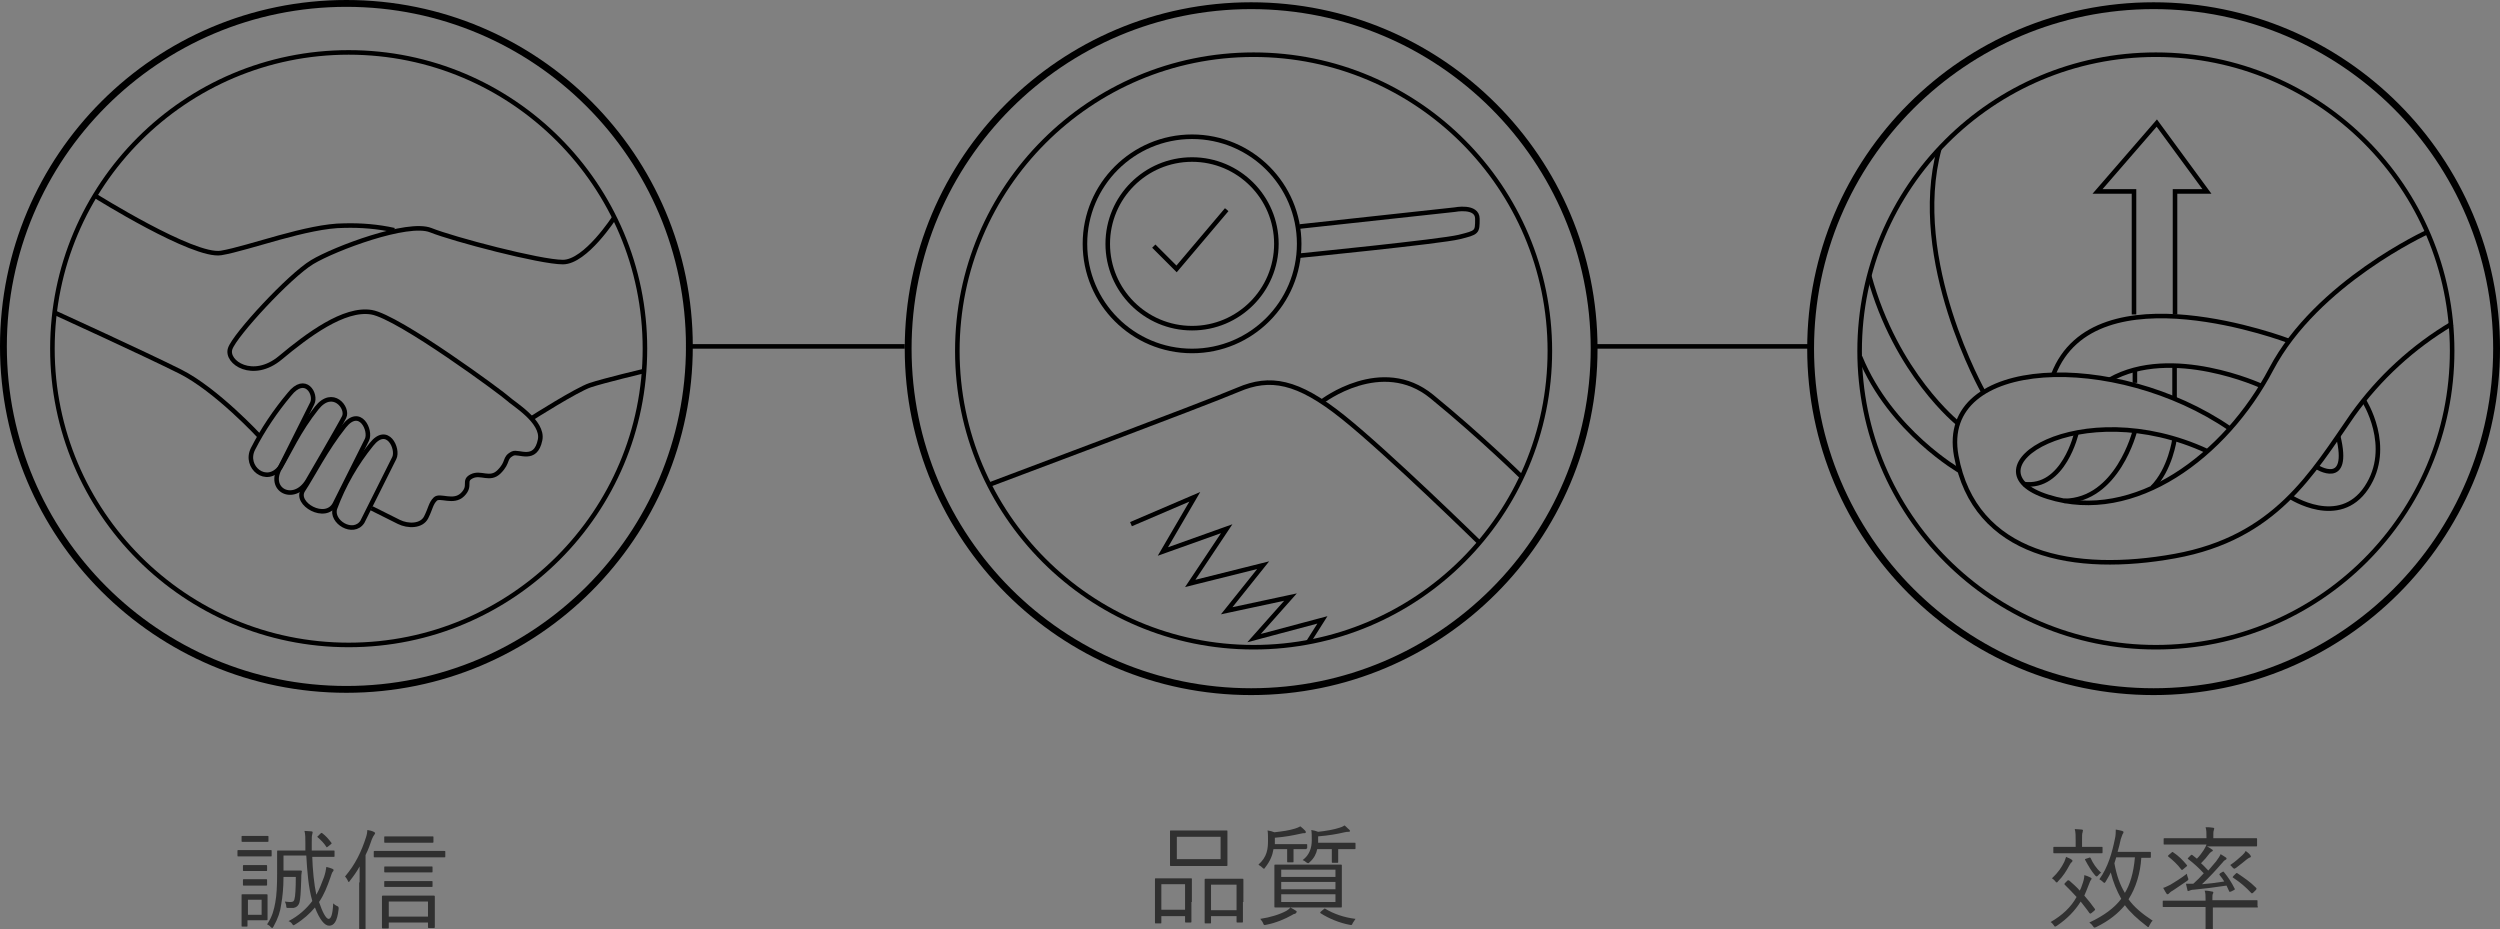 <?xml version="1.0" encoding="utf-8"?>
<!-- Generator: Adobe Illustrator 22.1.0, SVG Export Plug-In . SVG Version: 6.00 Build 0)  -->
<svg version="1.1" id="圖層_1" xmlns="http://www.w3.org/2000/svg" xmlns:xlink="http://www.w3.org/1999/xlink" x="0px" y="0px"
	 viewBox="0 0 548.5 203.9" style="enable-background:new 0 0 548.5 203.9;" xml:space="preserve">
<rect x="0" y="0" width="548.5" height="203.9" fill="#808080" stroke="none"/>
<style type="text/css">
	.st0{fill:none;stroke:#000000;stroke-miterlimit:10;}
	.st1{enable-background:new    ;}
	.st2{fill:#303030;}
	.st3{fill:#FFFFFF;stroke:#000000;stroke-miterlimit:10;}
</style>
<g id="prefix__Ellipse_58" transform="translate(420 1548)">
	<circle class="st0" cx="-344" cy="-1472" r="75.5"/>
	<circle class="st0" cx="-344" cy="-1472" r="75"/>
</g>
<g id="prefix__Group_57" transform="translate(431 1559)">
	<circle id="prefix__Ellipse_53" class="st0" cx="-354.5" cy="-1482.5" r="65"/>
	<path id="prefix__Path_247" class="st0" d="M-410.2-1516.1c0,0,21.7,13.6,27.7,12.6s19-6,27-6c3.7-0.1,7.4,0.2,11,1"/>
	<path id="prefix__Path_248" class="st0" d="M-296.2-1511.3c0,0-6.3,9.8-11.3,9.8s-24-5-29-7s-21,4-26,7s-17,16-18,19s5,7,11,2
		s14-11,20-10s29,18,30,19s7.8,5,7,9c-1,5-4.7,2.4-6,3c-2,1-0.8,1.8-3,4c-2,2-4,0-6,1s0,2-2,4s-5,0-6,1s-1,2-2,4s-4,2-6,1l-6-3"/>
	<path id="prefix__Path_249" class="st0" d="M-351.5-1444.5l7-14c1-2-1.5-7.4-5-3c-3.4,4.2-6.1,8.9-8,14
		C-358.5-1444.5-353.5-1441.5-351.5-1444.5z"/>
	<path id="prefix__Path_250" class="st0" d="M-357.5-1448.5l7-14c1-2-1.5-7.4-5-3c-4,5-7,11-9,14S-359.5-1444.5-357.5-1448.5z"/>
	<path id="prefix__Path_251" class="st0" d="M-363.5-1453.5c0,0,7-12,8-14s-2.5-6.4-6-2c-4,5-6.1,9.9-8,13
		C-372.5-1451.5-366.5-1448.5-363.5-1453.5z"/>
	<path id="prefix__Path_252" class="st0" d="M-369.5-1456.5l7-14c1-2-1.5-6.4-5-2c-3.1,3.7-5.8,7.7-8,12
		C-377.5-1456.5-372.5-1452.5-369.5-1456.5z"/>
	<path id="prefix__Path_253" class="st0" d="M-374-1463.2c0,0-9.5-10.3-17.5-14.3s-27.5-12.9-27.5-12.9"/>
	<path id="prefix__Path_254" class="st0" d="M-314.4-1467.2c0,0,9.9-6.3,12.9-7.3s11.8-3.1,11.8-3.1"/>
</g>
<g class="st1">
	<path class="st2" d="M59.6,187.7c0,0.2,0,0.2-0.2,0.2c-0.1,0-0.6,0-2.4,0h-2.3c-1.8,0-2.3,0-2.4,0c-0.2,0-0.2,0-0.2-0.2v-1
		c0-0.2,0-0.2,0.2-0.2c0.1,0,0.6,0,2.4,0H57c1.8,0,2.3,0,2.4,0c0.2,0,0.2,0,0.2,0.2V187.7z M58.9,184.5c0,0.2,0,0.2-0.2,0.2
		c-0.1,0-0.6,0-2,0h-1.5c-1.5,0-1.9,0-2,0c-0.2,0-0.2,0-0.2-0.2v-0.9c0-0.2,0-0.2,0.2-0.2c0.1,0,0.6,0,2,0h1.5c1.5,0,1.9,0,2,0
		c0.2,0,0.2,0,0.2,0.2V184.5z M58.7,199.9c0,1.2,0,1.6,0,1.8c0,0.2,0,0.2-0.2,0.2c-0.1,0-0.6,0-1.9,0h-2.3v1.2c0,0.2,0,0.2-0.2,0.2
		h-0.9c-0.2,0-0.2,0-0.2-0.2c0-0.1,0-0.5,0-2.6v-2c0-1.5,0-2,0-2.1c0-0.2,0-0.2,0.2-0.2c0.1,0,0.6,0,2,0h1.4c1.4,0,1.8,0,1.9,0
		s0.2,0,0.2,0.2c0,0.1,0,0.6,0,1.8V199.9z M58.6,190.9c0,0.2,0,0.2-0.2,0.2c-0.1,0-0.5,0-1.8,0h-1.3c-1.3,0-1.7,0-1.8,0
		c-0.2,0-0.2,0-0.2-0.2V190c0-0.2,0-0.2,0.2-0.2c0.1,0,0.5,0,1.8,0h1.3c1.3,0,1.7,0,1.8,0c0.2,0,0.2,0,0.2,0.2V190.9z M58.6,194.1
		c0,0.1,0,0.2-0.2,0.2c-0.1,0-0.5,0-1.8,0h-1.3c-1.3,0-1.7,0-1.8,0c-0.2,0-0.2,0-0.2-0.2v-1c0-0.2,0-0.2,0.2-0.2c0.1,0,0.5,0,1.8,0
		h1.3c1.3,0,1.7,0,1.8,0c0.2,0,0.2,0,0.2,0.2V194.1z M57.4,197.4h-3v3.3h3V197.4z M68.5,187.8c0.1,3.2,0.4,6.1,0.9,8.5
		c0.7-1.2,1.2-2.6,1.7-3.9c0.3-0.9,0.4-1.5,0.5-2.2c0.5,0.1,1,0.3,1.3,0.4c0.2,0.1,0.3,0.2,0.3,0.3c0,0.1-0.1,0.3-0.3,0.5
		c-0.1,0.2-0.2,0.5-0.4,1.1c-0.7,2-1.4,3.8-2.5,5.4c0.7,2.1,1.5,3.7,2.1,3.7c0.5,0,0.9-0.9,1-3.4c0.2,0.2,0.6,0.5,0.9,0.6
		s0.3,0.3,0.3,0.6c-0.3,2.9-1.1,3.7-2.1,3.7c-1,0-2.1-1.4-3.1-4c-1.1,1.3-2.5,2.6-4.3,3.7c-0.2,0.1-0.3,0.2-0.4,0.2
		c-0.1,0-0.2-0.1-0.3-0.3c-0.2-0.3-0.5-0.5-0.8-0.6c2.3-1.2,4-2.8,5.2-4.4v-0.1c-0.8-2.7-1.1-6.3-1.3-9.9h-5v3.3h2.3
		c1.1,0,1.4,0,1.5,0c0.2,0,0.3,0.1,0.2,0.3c-0.1,0.5-0.1,0.9-0.1,1.4c-0.1,3.2-0.2,4.6-0.4,5.3c-0.2,0.7-0.7,1.1-1.3,1.2
		c-0.4,0-0.8,0-1.2,0c-0.3,0-0.4,0-0.4-0.4c0-0.4-0.2-0.7-0.3-1c0.6,0.1,1,0.1,1.3,0.1c0.5,0,0.7-0.2,0.8-0.6
		c0.2-0.6,0.3-2.5,0.3-4.9h-2.7c0,2.4-0.2,4.3-0.5,6c-0.2,1.6-0.7,3.1-1.7,4.9c-0.1,0.2-0.2,0.3-0.3,0.3c-0.1,0-0.1-0.1-0.3-0.2
		c-0.2-0.3-0.6-0.5-0.8-0.6c1.2-1.8,1.5-3.2,1.8-4.8c0.3-1.6,0.4-3.7,0.4-6.4c0-3.3,0-4.7,0-4.8c0-0.2,0-0.2,0.2-0.2
		c0.1,0,0.9,0,3.2,0h2.8c0-0.5,0-1,0-1.5c0-1.4,0-2-0.2-2.8c0.6,0,1.1,0.1,1.5,0.1c0.2,0,0.3,0.1,0.3,0.2c0,0.2-0.1,0.3-0.1,0.5
		c-0.1,0.3-0.1,0.8-0.1,1.9c0,0.5,0,1.1,0,1.6h1.6c2.3,0,3.1,0,3.2,0c0.2,0,0.2,0,0.2,0.2v1c0,0.2,0,0.2-0.2,0.2c-0.1,0-0.9,0-3.2,0
		H68.5z M70.3,182.9c0.2-0.2,0.2-0.2,0.4-0.1c0.8,0.6,1.4,1.3,2,2.1c0.1,0.1,0.1,0.2-0.2,0.4l-0.5,0.4c-0.3,0.2-0.3,0.3-0.4,0.1
		c-0.5-0.8-1.2-1.5-1.9-2.1c-0.1-0.1-0.1-0.2,0.1-0.3L70.3,182.9z"/>
	<path class="st2" d="M78.9,193.6c0-0.9,0-2.3,0-3.5c-0.6,1.1-1.3,2.1-2.1,3.1c-0.1,0.2-0.2,0.3-0.3,0.3c-0.1,0-0.1-0.1-0.2-0.3
		c-0.2-0.4-0.4-0.7-0.6-0.9c2.3-2.7,3.6-5.5,4.6-8.6c0.2-0.6,0.3-1.2,0.3-1.6c0.6,0.1,1,0.2,1.4,0.4c0.2,0.1,0.3,0.2,0.3,0.3
		c0,0.1-0.1,0.2-0.2,0.4c-0.1,0.1-0.3,0.4-0.5,0.9c-0.4,1.2-0.8,2.3-1.4,3.5v12.3c0,2.5,0,3.6,0,3.8c0,0.2,0,0.2-0.2,0.2H79
		c-0.1,0-0.2,0-0.2-0.2c0-0.1,0-1.2,0-3.8V193.6z M97.7,187.9c0,0.2,0,0.2-0.2,0.2c-0.1,0-0.9,0-3.4,0h-8.5c-2.4,0-3.2,0-3.4,0
		c-0.2,0-0.2,0-0.2-0.2v-1c0-0.2,0-0.2,0.2-0.2c0.1,0,0.9,0,3.4,0h8.5c2.4,0,3.2,0,3.4,0c0.2,0,0.2,0,0.2,0.2V187.9z M95.4,200.4
		c0,2.2,0,2.8,0,3c0,0.1,0,0.2-0.2,0.2h-1.1c-0.2,0-0.2,0-0.2-0.2v-1h-8.6v1.1c0,0.2,0,0.2-0.2,0.2H84c-0.2,0-0.2,0-0.2-0.2
		c0-0.1,0-0.7,0-3v-1.8c0-1.3,0-1.8,0-2c0-0.1,0-0.2,0.2-0.2c0.1,0,0.9,0,3.1,0h5c2.2,0,3,0,3.1,0s0.2,0,0.2,0.2c0,0.1,0,0.6,0,1.8
		V200.4z M94.9,191.2c0,0.2,0,0.2-0.2,0.2c-0.1,0-0.8,0-2.9,0h-4.4c-2.1,0-2.8,0-2.9,0c-0.2,0-0.2,0-0.2-0.2v-0.9
		c0-0.2,0-0.2,0.2-0.2c0.1,0,0.8,0,2.9,0h4.4c2.1,0,2.8,0,2.9,0c0.2,0,0.2,0,0.2,0.2V191.2z M94.9,194.4c0,0.2,0,0.2-0.2,0.2
		c-0.1,0-0.8,0-2.9,0h-4.4c-2.1,0-2.8,0-2.9,0c-0.2,0-0.2,0-0.2-0.2v-0.9c0-0.2,0-0.2,0.2-0.2c0.1,0,0.8,0,2.9,0h4.4
		c2.1,0,2.8,0,2.9,0c0.2,0,0.2,0,0.2,0.2V194.4z M95.1,184.7c0,0.1,0,0.2-0.2,0.2c-0.1,0-0.8,0-2.9,0h-4.5c-2.1,0-2.8,0-3,0
		c-0.2,0-0.2,0-0.2-0.2v-1c0-0.2,0-0.2,0.2-0.2c0.1,0,0.8,0,3,0H92c2.1,0,2.8,0,2.9,0c0.2,0,0.2,0,0.2,0.2V184.7z M93.9,197.8h-8.6
		v3.3h8.6V197.8z"/>
</g>
<g>
	<g id="prefix__Ellipse_59" transform="translate(609 1548)">
		<circle class="st0" cx="-334.5" cy="-1471.5" r="75.5"/>
		<circle class="st0" cx="-334.5" cy="-1471.5" r="75"/>
	</g>
	<g id="prefix__Group_58" transform="translate(620.139 1559)">
		<circle id="prefix__Ellipse_54" class="st0" cx="-345.1" cy="-1482" r="65"/>
		<path id="prefix__Path_255" class="st0" d="M-403-1452.7c0,0,47.5-17.8,54.5-20.8s13-2,23,6s30,27.6,30,27.6"/>
		<circle id="prefix__Ellipse_55" class="st0" cx="-358.6" cy="-1505.5" r="18.5"/>
		<circle id="prefix__Ellipse_56" class="st0" cx="-358.6" cy="-1505.5" r="23.5"/>
		<path id="prefix__Path_256" class="st0" d="M-335-1509.3l34-3.7c0,0,5-1,5,2s0,3-4,4s-35.1,4.1-35.1,4.1"/>
		<path id="prefix__Path_257" class="st0" d="M-367-1505l5,5l11-13"/>
		<path id="prefix__Path_258" class="st0" d="M-330.1-1470.9c0,0,13.1-10.1,24.1-1.1s19.8,17.7,19.8,17.7"/>
		<path id="prefix__Path_259" class="st0" d="M-372-1444l14-6l-7,12l14-5l-8,12l16-4l-8,10l14-3l-8,9l15-4l-3.1,4.9"/>
	</g>
</g>
<g id="prefix__Ellipse_60" transform="translate(808 1548)">
	<circle class="st0" cx="-335.5" cy="-1471.5" r="75.5"/>
	<circle class="st0" cx="-335.5" cy="-1471.5" r="75"/>
</g>
<g id="prefix__Group_59" transform="translate(819 1559)">
	<circle id="prefix__Ellipse_57" class="st0" cx="-346" cy="-1482" r="65"/>
	<path id="prefix__Path_260" class="st0" d="M-350.8-1490v-27h-8l13-15l11,15h-7v27"/>
	<path id="prefix__Path_261" class="st0" d="M-286.4-1508.1c0,0-24.3,11.1-34.3,30.1s-30,34-49,28s7-23,35-10"/>
	<path id="prefix__Path_262" class="st0" d="M-281-1488c-8.6,5.1-16,11.9-21.8,20c-9,13-17,27-39,31s-44,0-48-22s35.1-23.1,60-6"/>
	<path id="prefix__Path_263" class="st0" d="M-316.5-1450c0,0,10.7,7,16.7-2s-0.6-19.2-0.6-19.2"/>
	<path id="prefix__Path_264" class="st0" d="M-316.8-1484.2c0,0-42.6-16.3-51.7,7.4"/>
	<path id="prefix__Path_265" class="st0" d="M-310.8-1456.6c0,0,7.6,4.9,4.8-6.7"/>
	<path id="prefix__Path_266" class="st0" d="M-322.8-1474.3c0,0-19.7-9.1-33.3-1.4"/>
	<path id="prefix__Path_267" class="st0" d="M-363.4-1464.1c0,0-2.8,12.5-11.6,11.3"/>
	<path id="prefix__Path_268" class="st0" d="M-388.9-1455.6c0,0-15.3-8.7-22-25.1"/>
	<path id="prefix__Path_269" class="st0" d="M-389.4-1466.1c0,0-13.6-10.8-19.5-32.4"/>
	<path id="prefix__Line_81" class="st0" d="M-341.9-1478.8v7.3"/>
	<path id="prefix__Line_82" class="st0" d="M-350.6-1477.9v2.9"/>
	<path id="prefix__Path_270" class="st0" d="M-341.9-1462.7c0,0-0.9,6.7-4.9,10.7"/>
	<path id="prefix__Path_271" class="st0" d="M-350.6-1464.5c0,0-3.8,15.3-15.5,15.4"/>
	<path id="prefix__Path_272" class="st0" d="M-383.8-1472.9c0,0-16.4-28.9-9.7-53.5"/>
</g>
<path id="prefix__Path_274" class="st3" d="M349.5,76h48"/>
<path id="prefix__Path_274_1_" class="st3" d="M150.5,76h48"/>
<g class="st1">
	<path class="st2" d="M453.6,193.2c0.1-0.1,0.2-0.1,0.4,0c0.8,0.7,1.6,1.4,2.3,2.2c0.2-0.4,0.4-0.8,0.5-1.2c0.3-0.8,0.5-1.5,0.5-2.2
		c0.4,0.1,0.9,0.3,1.3,0.5c0.2,0.1,0.3,0.2,0.3,0.3c0,0.1-0.2,0.3-0.3,0.5c-0.1,0.2-0.2,0.5-0.4,1c-0.3,0.8-0.6,1.5-0.9,2.2
		c0.8,0.9,1.5,1.8,2.3,2.9c0.1,0.1,0.1,0.2-0.1,0.4l-0.6,0.5c-0.3,0.2-0.3,0.2-0.5,0c-0.6-0.9-1.3-1.7-1.9-2.5
		c-1.3,2.1-3,3.8-5.2,5.3c-0.2,0.1-0.3,0.2-0.4,0.2c-0.1,0-0.2-0.1-0.3-0.3c-0.2-0.3-0.5-0.6-0.7-0.7c2.6-1.5,4.5-3.3,5.7-5.5
		c-0.8-0.9-1.6-1.7-2.6-2.7c-0.1-0.1-0.1-0.2,0.1-0.4L453.6,193.2z M454.5,189.2c-0.2,0.1-0.3,0.4-0.5,0.7c-0.6,1.1-1.3,2.3-2.5,3.5
		c-0.1,0.2-0.2,0.2-0.3,0.2c-0.1,0-0.2-0.1-0.3-0.3c-0.2-0.2-0.5-0.5-0.7-0.6c1.4-1.3,2.1-2.4,2.7-3.6c0.1-0.3,0.3-0.7,0.4-1.1
		c0.4,0.2,1,0.4,1.2,0.6c0.2,0.1,0.2,0.2,0.2,0.3C454.7,189,454.6,189.1,454.5,189.2z M461.3,187c0,0.2,0,0.2-0.2,0.2
		c-0.1,0-0.8,0-3,0h-4.4c-2.1,0-2.8,0-3,0c-0.2,0-0.2,0-0.2-0.2v-1c0-0.2,0-0.2,0.2-0.2c0.1,0,0.8,0,3,0h1.7v-1.3
		c0-1.2,0-1.9-0.2-2.6c0.6,0,1.1,0.1,1.5,0.1c0.2,0,0.3,0.1,0.3,0.2c0,0.2-0.1,0.3-0.1,0.5c-0.1,0.2-0.1,0.6-0.1,1.8v1.3h1.3
		c2.1,0,2.8,0,3,0c0.2,0,0.2,0,0.2,0.2V187z M458.3,188.2c0.2-0.1,0.3-0.1,0.4,0.1c0.5,1.1,1.2,2.2,2.3,3.2
		c-0.3,0.1-0.5,0.4-0.7,0.6c-0.1,0.1-0.2,0.2-0.3,0.2c-0.1,0-0.2-0.1-0.3-0.2c-0.8-0.9-1.5-2.1-2.2-3.4c-0.1-0.2-0.1-0.2,0.2-0.3
		L458.3,188.2z M471.9,188c0,0.2,0,0.2-0.2,0.2c-0.1,0-0.6,0-1.9,0c-0.2,3.4-1.2,6.6-2.8,9.1c1.2,1.7,3,3.2,5.3,4.7
		c-0.3,0.2-0.5,0.7-0.7,1c-0.1,0.3-0.2,0.4-0.3,0.4c-0.1,0-0.2-0.1-0.3-0.2c-2.1-1.6-3.7-3.1-4.8-4.6c-1.4,1.7-3.4,3.4-6.3,4.8
		c-0.2,0.1-0.3,0.1-0.4,0.1c-0.1,0-0.2-0.1-0.3-0.3c-0.2-0.3-0.5-0.6-0.8-0.8c3.2-1.5,5.5-3.2,7-5.2c-1-1.8-1.8-3.7-2.3-5.8
		c-0.3,0.7-0.7,1.3-1.1,2c-0.1,0.2-0.2,0.3-0.3,0.3c-0.1,0-0.2-0.1-0.3-0.2c-0.3-0.3-0.5-0.4-0.8-0.6c1.9-2.6,2.8-5.9,3.4-8.8
		c0.2-0.8,0.2-1.5,0.2-2.1c0.6,0.1,1,0.2,1.4,0.3c0.2,0.1,0.3,0.1,0.3,0.3c0,0.1-0.1,0.3-0.2,0.4c-0.1,0.2-0.2,0.6-0.4,1.1
		c-0.2,0.9-0.4,1.8-0.7,2.8h4.2c2.1,0,2.7,0,2.9,0c0.2,0,0.2,0,0.2,0.2V188z M464.3,188.1l-0.4,1.3c0.5,2.7,1.2,4.7,2.3,6.5
		c1.1-1.8,1.9-4.3,2.2-7.8H464.3z"/>
	<path class="st2" d="M495.4,198.9c0,0.2,0,0.2-0.2,0.2c-0.1,0-0.9,0-3.1,0h-6.6v2.3c0,1.7,0,2.3,0,2.4c0,0.2,0,0.2-0.2,0.2h-1.2
		c-0.2,0-0.2,0-0.2-0.2c0-0.1,0-0.8,0-2.4V199h-6.1c-2.3,0-3,0-3.1,0c-0.2,0-0.2,0-0.2-0.2v-1c0-0.2,0-0.2,0.2-0.2
		c0.1,0,0.9,0,3.1,0h6.1v-0.3c0-0.9,0-1.3-0.2-1.9c0.6,0,1.1,0.1,1.6,0.2c0.2,0,0.3,0.1,0.3,0.2s0,0.2-0.1,0.3
		c-0.1,0.2-0.1,0.6-0.1,1.2v0.2h6.6c2.3,0,3,0,3.1,0c0.2,0,0.2,0,0.2,0.2V198.9z M479.8,193.3c-1,0.7-2.2,1.5-3.1,2.1
		c-0.4,0.2-0.6,0.4-0.8,0.6c-0.1,0.1-0.2,0.2-0.3,0.2c-0.1,0-0.2,0-0.3-0.2c-0.3-0.4-0.5-0.9-0.7-1.2c0.5-0.1,1.1-0.5,1.6-0.7
		c1-0.6,2.3-1.4,3.6-2.4c0,0.2,0.1,0.5,0.2,0.8C480.2,193,480.2,193,479.8,193.3z M495.2,185.5c0,0.2,0,0.2-0.2,0.2
		c-0.1,0-0.9,0-3.2,0h-7.6c0.4,0.2,0.6,0.3,1,0.6c0.2,0.1,0.3,0.2,0.3,0.3c0,0.1-0.1,0.2-0.2,0.2c-0.2,0.1-0.3,0.2-0.5,0.4
		c-0.6,0.8-1.2,1.5-1.9,2.2c0.6,0.5,1.1,1.1,1.6,1.6c0.6-0.7,1.2-1.4,1.7-2c0.5-0.7,0.8-1.1,1-1.6c0.4,0.2,0.9,0.6,1.1,0.7
		c0.2,0.1,0.2,0.2,0.2,0.3c0,0.1-0.1,0.2-0.3,0.3c-0.3,0.1-0.4,0.4-0.9,0.9c-1.3,1.5-2.7,3-4.2,4.4c1.4-0.1,3-0.3,4.9-0.6
		c-0.3-0.5-0.6-0.9-1-1.4c-0.1-0.1-0.1-0.2,0.1-0.4l0.5-0.3c0.2-0.1,0.2-0.1,0.3,0c1,1.2,1.7,2.3,2.4,3.7c0.1,0.1,0,0.2-0.2,0.3
		l-0.6,0.3c-0.3,0.1-0.3,0.1-0.4,0l-0.6-1.3c-2.7,0.4-5,0.7-7.2,0.9c-0.6,0-0.8,0.2-0.9,0.2c-0.1,0-0.2,0.1-0.3,0.1
		c-0.1,0-0.2-0.1-0.2-0.3c-0.1-0.4-0.2-0.9-0.3-1.3c0.5,0,1,0,1.6,0c0.8-0.7,1.6-1.5,2.3-2.3c-1-1.1-2.2-2.2-3.4-3.1
		c-0.1-0.1-0.2-0.1,0-0.3l0.5-0.5c0.2-0.2,0.2-0.2,0.4-0.1l1,0.8c0.6-0.6,1.1-1.3,1.5-1.9c0.2-0.4,0.5-0.8,0.6-1.2h-6
		c-2.3,0-3,0-3.2,0c-0.2,0-0.2,0-0.2-0.2v-1c0-0.2,0-0.2,0.2-0.2c0.1,0,0.9,0,3.2,0h6c0-1.2,0-1.8-0.2-2.4c0.6,0,1.1,0,1.6,0.1
		c0.2,0,0.3,0.1,0.3,0.2c0,0.1-0.1,0.3-0.1,0.4c-0.1,0.2-0.1,0.6-0.1,1.7h6.2c2.3,0,3,0,3.2,0c0.2,0,0.2,0,0.2,0.2V185.5z
		 M476.5,187c0.1-0.1,0.2-0.1,0.3,0c1.2,0.8,2.1,1.7,3,2.8c0.1,0.1,0.1,0.2-0.2,0.4l-0.6,0.5c-0.2,0.2-0.3,0.2-0.4,0.1
		c-0.9-1.2-1.8-2-2.9-2.9c-0.1-0.1-0.1-0.1,0.1-0.3L476.5,187z M493.7,188.1c-0.3,0.1-0.4,0.2-0.7,0.4c-0.7,0.6-1.5,1.2-2.4,1.9
		c-0.2,0.1-0.3,0.2-0.4,0.2c-0.1,0-0.2-0.1-0.4-0.3c-0.2-0.2-0.3-0.4-0.5-0.5c1.2-0.8,1.9-1.5,2.7-2.2c0.3-0.3,0.5-0.5,0.7-0.9
		c0.4,0.3,0.7,0.5,1,0.9c0.1,0.1,0.1,0.2,0.1,0.3C494,187.9,493.8,188.1,493.7,188.1z M490.5,191.7c0.2-0.2,0.2-0.2,0.4-0.1
		c1.6,1.1,2.7,1.8,4.1,3.2c0.1,0.1,0.1,0.2,0,0.4l-0.6,0.6c-0.1,0.1-0.2,0.2-0.3,0.2c-0.1,0-0.1,0-0.2-0.1c-1.2-1.3-2.4-2.3-3.9-3.3
		c-0.2-0.1-0.2-0.1,0-0.4L490.5,191.7z"/>
</g>
<g class="st1">
	<path class="st2" d="M261.4,197.9c0,3.6,0,4.2,0,4.3c0,0.2,0,0.2-0.2,0.2h-1c-0.2,0-0.2,0-0.2-0.2V201h-5.2v1.4
		c0,0.2,0,0.2-0.2,0.2h-1c-0.2,0-0.2,0-0.2-0.2c0-0.1,0-0.7,0-4.4v-2.2c0-2.2,0-2.8,0-2.9c0-0.2,0-0.2,0.2-0.2c0.1,0,0.7,0,2.5,0
		h2.7c1.8,0,2.4,0,2.5,0c0.2,0,0.2,0,0.2,0.2c0,0.1,0,0.7,0,2.6V197.9z M260,194h-5.2v5.6h5.2V194z M269.3,187.6c0,1.5,0,2,0,2.2
		c0,0.2,0,0.2-0.2,0.2c-0.1,0-0.9,0-3.2,0h-5.8c-2.3,0-3.1,0-3.2,0c-0.2,0-0.2,0-0.2-0.2c0-0.1,0-0.7,0-2.2v-3c0-1.5,0-2,0-2.2
		c0-0.2,0-0.2,0.2-0.2c0.1,0,0.9,0,3.2,0h5.8c2.3,0,3.1,0,3.2,0c0.2,0,0.2,0,0.2,0.2c0,0.1,0,0.7,0,2.2V187.6z M267.8,183.6h-9.6
		v4.9h9.6V183.6z M272.7,197.9c0,3.6,0,4.2,0,4.3c0,0.2,0,0.2-0.2,0.2h-1c-0.2,0-0.2,0-0.2-0.2V201h-5.6v1.4c0,0.2,0,0.2-0.2,0.2h-1
		c-0.2,0-0.2,0-0.2-0.2c0-0.1,0-0.7,0-4.4v-2.1c0-2.2,0-2.8,0-2.9c0-0.2,0-0.2,0.2-0.2c0.1,0,0.7,0,2.6,0h2.9c1.8,0,2.4,0,2.6,0
		c0.2,0,0.2,0,0.2,0.2c0,0.1,0,0.7,0,2.6V197.9z M271.3,194.1h-5.6v5.6h5.6V194.1z"/>
	<path class="st2" d="M286.7,186.1c0,0.2,0,0.2-0.2,0.2c-0.1,0-0.7,0-2.6,0h-0.1v1.1c0,1.1,0,1.5,0,1.6c0,0.2,0,0.2-0.2,0.2h-1
		c-0.2,0-0.2,0-0.2-0.2c0-0.1,0-0.6,0-1.6v-1.1h-3c-0.2,1.3-0.7,2.6-1.8,4c-0.1,0.2-0.2,0.3-0.3,0.3c-0.1,0-0.2-0.1-0.4-0.3
		c-0.3-0.3-0.6-0.4-0.8-0.6c1.9-1.7,2.1-3.4,2.1-5.3c0-0.9,0-1.7-0.1-2.2c0.6,0.1,1,0.2,1.5,0.4c1.8-0.2,3.2-0.4,4.5-0.8
		c0.4-0.1,0.8-0.3,1.2-0.5c0.4,0.3,0.7,0.6,1,0.9c0.1,0.1,0.2,0.2,0.2,0.4c0,0.1-0.1,0.2-0.3,0.2c-0.2,0-0.5,0-0.8,0.1
		c-1.8,0.4-3.3,0.7-5.7,0.9v1.4h4.3c1.9,0,2.5,0,2.6,0c0.2,0,0.2,0,0.2,0.2V186.1z M284.1,200.5c-0.2,0-0.4,0.1-0.7,0.3
		c-1.4,0.8-3.5,1.7-5.6,2.1c-0.5,0.1-0.5,0.1-0.7-0.4c-0.1-0.3-0.4-0.6-0.6-0.9c2.1-0.3,4.4-1,5.8-1.8c0.3-0.2,0.6-0.4,0.8-0.7
		c0.4,0.2,0.9,0.5,1.2,0.7c0.2,0.1,0.2,0.2,0.2,0.3C284.3,200.4,284.3,200.4,284.1,200.5z M294.4,196.5c0,1.7,0,2.3,0,2.4
		c0,0.2,0,0.2-0.2,0.2c-0.1,0-1,0-3.4,0h-7.6c-2.4,0-3.2,0-3.4,0c-0.2,0-0.2,0-0.2-0.2c0-0.1,0-0.7,0-2.4v-4.2c0-1.7,0-2.3,0-2.4
		c0-0.2,0-0.2,0.2-0.2c0.1,0,1,0,3.4,0h7.6c2.4,0,3.2,0,3.4,0c0.2,0,0.2,0,0.2,0.2c0,0.1,0,0.7,0,2.4V196.5z M293,190.8h-11.9v1.6
		H293V190.8z M293,193.5h-11.9v1.6H293V193.5z M293,196.2h-11.9v1.7H293V196.2z M297.4,186.1c0,0.2,0,0.2-0.2,0.2
		c-0.1,0-0.8,0-2.9,0h-0.7v1.1c0,1.1,0,1.5,0,1.7c0,0.2,0,0.2-0.2,0.2h-1c-0.2,0-0.2,0-0.2-0.2c0-0.1,0-0.6,0-1.7v-1.1H289
		c-0.2,1-0.7,2-1.6,2.8c-0.2,0.2-0.3,0.3-0.4,0.3c-0.1,0-0.2-0.1-0.4-0.2c-0.2-0.2-0.5-0.4-0.8-0.5c1.5-1.1,2-2.7,2-4.3
		c0-1,0-1.7-0.1-2.3c0.6,0.1,1,0.2,1.5,0.4c1.8-0.2,3.5-0.5,4.7-0.9c0.4-0.1,0.8-0.3,1.1-0.5c0.4,0.3,0.6,0.6,1,0.9
		c0.1,0.2,0.2,0.2,0.2,0.3c0,0.1-0.1,0.2-0.3,0.2c-0.3,0-0.5,0-0.9,0.1c-1.7,0.4-3.4,0.7-5.8,0.9v0.9c0,0.2,0,0.4,0,0.5h5.1
		c2.1,0,2.8,0,2.9,0c0.2,0,0.2,0,0.2,0.2V186.1z M290.4,199.5c0.2-0.2,0.3-0.2,0.4-0.1c1.8,1.1,4.1,1.9,6.6,2.2
		c-0.2,0.3-0.4,0.6-0.6,0.9c-0.2,0.5-0.2,0.5-0.7,0.4c-2.2-0.4-4.6-1.4-6.3-2.5c-0.2-0.1-0.2-0.2,0-0.4L290.4,199.5z"/>
</g>
</svg>
